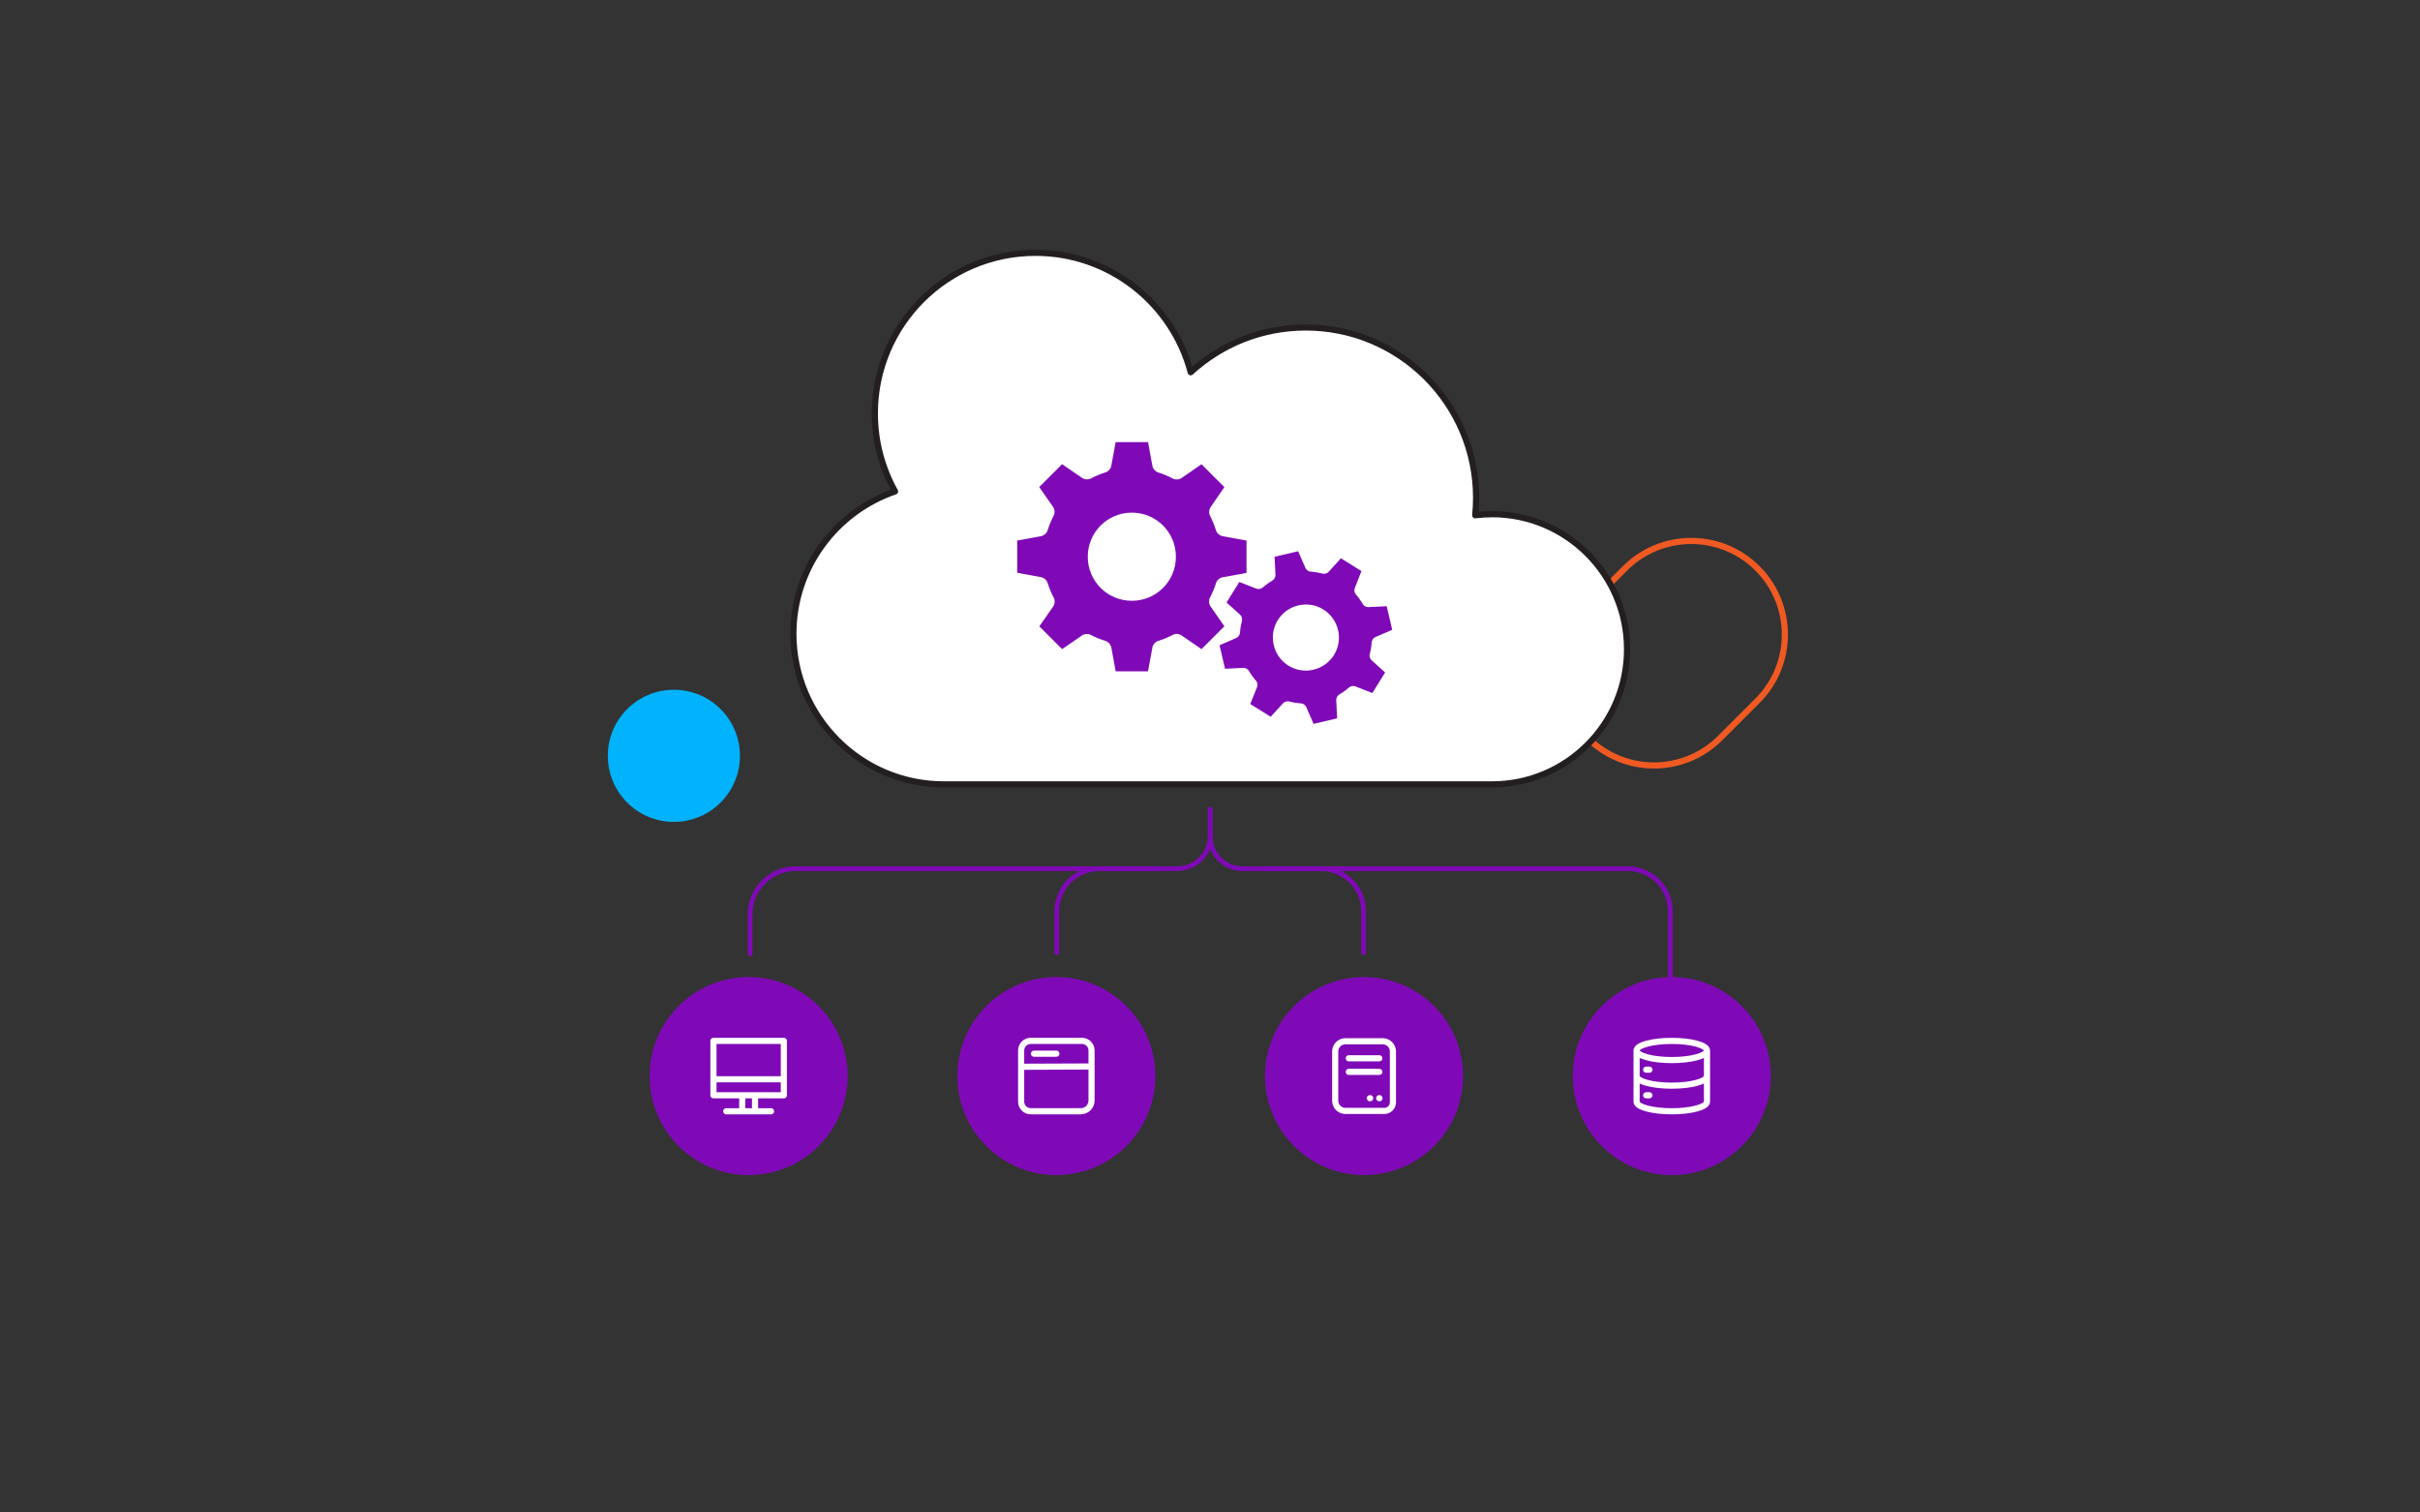 <svg xmlns="http://www.w3.org/2000/svg" width="800" height="500" fill="none"><rect width="100%" height="100%" fill="#333333" stroke="none"/><path stroke="#7F09B7" stroke-linecap="round" stroke-linejoin="round" stroke-width="1.56" d="M400.07 267.49v9.07c0 5.85 4.74 10.59 10.59 10.59h127.39c7.8 0 14.13 6.32 14.13 14.13V323"/><path stroke="#7F09B7" stroke-linecap="round" stroke-linejoin="round" stroke-width="1.56" d="M247.961 315.29v-12.96c0-8.38 6.79-15.18 15.18-15.18h126.1c5.98 0 10.84-4.85 10.84-10.84v-.3"/><path stroke="#7F09B7" stroke-linecap="round" stroke-linejoin="round" stroke-width="1.56" d="M382.089 287.16h-18.6c-7.8 0-14.13 6.32-14.13 14.13v13.6M418.051 287.16h18.6c7.8 0 14.13 6.32 14.13 14.13v13.6"/><path stroke="#F05A22" stroke-miterlimit="10" stroke-width="2.03" d="m568.661 243.98 12.317-12.318c12.087-12.086 12.087-31.683 0-43.77l-.007-.007c-12.086-12.086-31.683-12.086-43.77 0l-12.317 12.318c-12.087 12.087-12.087 31.683 0 43.77l.007.007c12.086 12.087 31.683 12.087 43.77 0Z"/><path fill="#00B3FC" d="M222.77 271.7c12.062 0 21.84-9.779 21.84-21.84 0-12.062-9.778-21.84-21.84-21.84s-21.84 9.778-21.84 21.84c0 12.061 9.778 21.84 21.84 21.84Z"/><path fill="#fff" stroke="#231F20" stroke-linecap="round" stroke-linejoin="round" stroke-width="2.03" d="M493.201 170c-1.87 0-3.71.12-5.53.34.19-1.9.29-3.83.29-5.78 0-31.09-25.21-56.3-56.3-56.3-14.67 0-28.02 5.61-38.04 14.8-6.01-22.72-26.71-39.48-51.32-39.48-29.32 0-53.09 23.77-53.09 53.09 0 9.36 2.43 18.16 6.68 25.79-19.55 6.71-33.61 25.25-33.61 47.08 0 27.48 22.28 49.76 49.76 49.76h181.16c24.66 0 44.66-19.99 44.66-44.66 0-24.67-19.99-44.66-44.66-44.66v.02Z"/><path fill="#7F09B7" d="m421.352 184.05 7.79-1.82 2.37 5.45a2.21 2.21 0 0 0 1.82 1.3c1.28.1 2.56.32 3.79.63.76.2 1.63-.06 2.16-.64l3.99-4.41 6.8 4.22-2.18 5.55c-.29.74-.14 1.62.38 2.22.82.95 1.54 1.98 2.19 3.08.4.69 1.21 1.12 2 1.07l5.95-.29 1.82 7.79-5.47 2.37a2.23 2.23 0 0 0-1.32 1.85c-.1 1.27-.3 2.51-.62 3.74-.2.76.06 1.63.64 2.16l4.43 3.98-4.22 6.8-5.53-2.16c-.73-.3-1.62-.15-2.23.36-.96.83-2.01 1.59-3.12 2.25-.67.4-1.09 1.19-1.06 1.97l.29 5.95-7.79 1.82-2.37-5.47a2.21 2.21 0 0 0-1.82-1.3c-1.29-.1-2.58-.29-3.81-.6-.76-.2-1.63.06-2.16.64l-3.99 4.39-6.77-4.21 2.21-5.54c.3-.74.14-1.64-.38-2.24-.85-.98-1.59-2-2.24-3.1-.4-.69-1.21-1.12-2-1.07l-5.93.29-1.82-7.77 5.45-2.37a2.23 2.23 0 0 0 1.32-1.85c.1-1.28.3-2.53.62-3.76.2-.76-.06-1.63-.64-2.16l-4.43-3.98 4.22-6.8 5.57 2.18c.73.28 1.61.13 2.2-.37.96-.83 2.02-1.59 3.12-2.25.67-.4 1.09-1.19 1.06-1.97l-.29-5.93Z"/><path fill="#fff" d="M429.214 200.14a10.882 10.882 0 0 1 13.11 8.14 10.882 10.882 0 0 1-8.14 13.11 10.882 10.882 0 0 1-13.11-8.14 10.882 10.882 0 0 1 8.14-13.11Z"/><path fill="#7F09B7" d="M368.822 146.151h10.69l1.43 7.8c.19 1.03.98 1.93 1.97 2.25 1.64.51 3.23 1.19 4.74 1.97.93.49 2.14.42 3.01-.18l6.53-4.52 7.56 7.56-4.52 6.56c-.6.87-.67 2.07-.18 3.01.77 1.48 1.4 3.03 1.91 4.67a2.964 2.964 0 0 0 2.28 2l7.83 1.43v10.69l-7.83 1.43c-1.05.18-1.96.99-2.28 2-.51 1.62-1.16 3.17-1.94 4.67-.49.93-.42 2.14.18 3.01l4.55 6.53-7.56 7.56-6.53-4.49c-.86-.61-2.07-.69-3.01-.21-1.5.79-3.1 1.46-4.74 1.97-1 .32-1.78 1.22-1.97 2.25l-1.43 7.83h-10.69l-1.43-7.83a2.988 2.988 0 0 0-1.97-2.25c-1.65-.52-3.27-1.16-4.77-1.94-.93-.49-2.14-.42-3.01.18l-6.53 4.49-7.53-7.53 4.55-6.53c.61-.87.68-2.09.18-3.04a28.8 28.8 0 0 1-1.97-4.71 2.964 2.964 0 0 0-2.28-2l-7.8-1.43v-10.66l7.8-1.43c1.05-.18 1.96-.99 2.28-2 .51-1.64 1.16-3.2 1.94-4.71.49-.93.42-2.14-.18-3.01l-4.55-6.53 7.56-7.56 6.59 4.52c.86.59 2.05.66 2.97.18 1.5-.78 3.11-1.46 4.74-1.97 1-.32 1.78-1.22 1.97-2.25l1.43-7.8.01.02Z"/><path fill="#fff" d="M374.16 169.471c8.08 0 14.57 6.49 14.57 14.57s-6.49 14.57-14.57 14.57-14.57-6.49-14.57-14.57 6.49-14.57 14.57-14.57Z"/><path fill="#7F09B7" d="M450.929 388.46c18.076 0 32.73-14.654 32.73-32.73 0-18.076-14.654-32.73-32.73-32.73-18.076 0-32.73 14.654-32.73 32.73 0 18.076 14.654 32.73 32.73 32.73Z"/><path stroke="#fff" stroke-linecap="round" stroke-linejoin="round" stroke-width="2.03" d="M444.761 344.221h12.34c1.86 0 3.37 1.51 3.37 3.37v16.83c0 1.56-1.27 2.83-2.83 2.83h-12.88c-1.86 0-3.37-1.51-3.37-3.37v-16.3c0-1.86 1.51-3.37 3.37-3.37v.01ZM455.979 349.852h-10.1M455.979 354.342h-10.1M455.941 363.041h.08M452.859 363.041h.08"/><path fill="#7F09B7" d="M552.652 388.46c18.076 0 32.73-14.654 32.73-32.73 0-18.076-14.654-32.73-32.73-32.73-18.076 0-32.73 14.654-32.73 32.73 0 18.076 14.654 32.73 32.73 32.73Z"/><path stroke="#fff" stroke-linecap="round" stroke-linejoin="round" stroke-width="2.03" d="M552.652 350.44c6.428 0 11.64-1.42 11.64-3.17 0-1.751-5.212-3.17-11.64-3.17-6.429 0-11.64 1.419-11.64 3.17 0 1.75 5.211 3.17 11.64 3.17ZM564.292 355.73c0 1.75-5.21 3.17-11.64 3.17-6.43 0-11.64-1.42-11.64-3.17M564.292 364.199c0 1.75-5.21 3.17-11.64 3.17-6.43 0-11.64-1.42-11.64-3.17M564.293 347.27v16.93M541.023 347.27v16.93M544.191 353.619h1.06M544.191 362.08h1.06"/><path fill="#7F09B7" d="M349.21 388.46c18.077 0 32.73-14.654 32.73-32.73 0-18.076-14.653-32.73-32.73-32.73-18.076 0-32.73 14.654-32.73 32.73 0 18.076 14.654 32.73 32.73 32.73Z"/><path stroke="#fff" stroke-linecap="round" stroke-linejoin="round" stroke-width="2.03" d="M340.74 344.09h16.93c1.75 0 3.17 1.42 3.17 3.17v16.54c0 1.96-1.59 3.56-3.56 3.56h-16.54c-1.75 0-3.17-1.42-3.17-3.17v-16.93c0-1.75 1.42-3.17 3.17-3.17ZM341.801 348.33h7.41M337.57 352.651l23.28-.09"/><path fill="#7F09B7" d="M247.48 388.46c18.076 0 32.73-14.654 32.73-32.73 0-18.076-14.654-32.73-32.73-32.73-18.076 0-32.73 14.654-32.73 32.73 0 18.076 14.654 32.73 32.73 32.73Z"/><path stroke="#fff" stroke-linecap="round" stroke-linejoin="round" stroke-width="2.03" d="M259.122 362.08h-23.27V344.09h23.27v17.99ZM259.122 356.789h-23.27M254.892 367.369h-14.81M249.602 363.141v4.23M245.371 367.371v-4.23"/></svg>